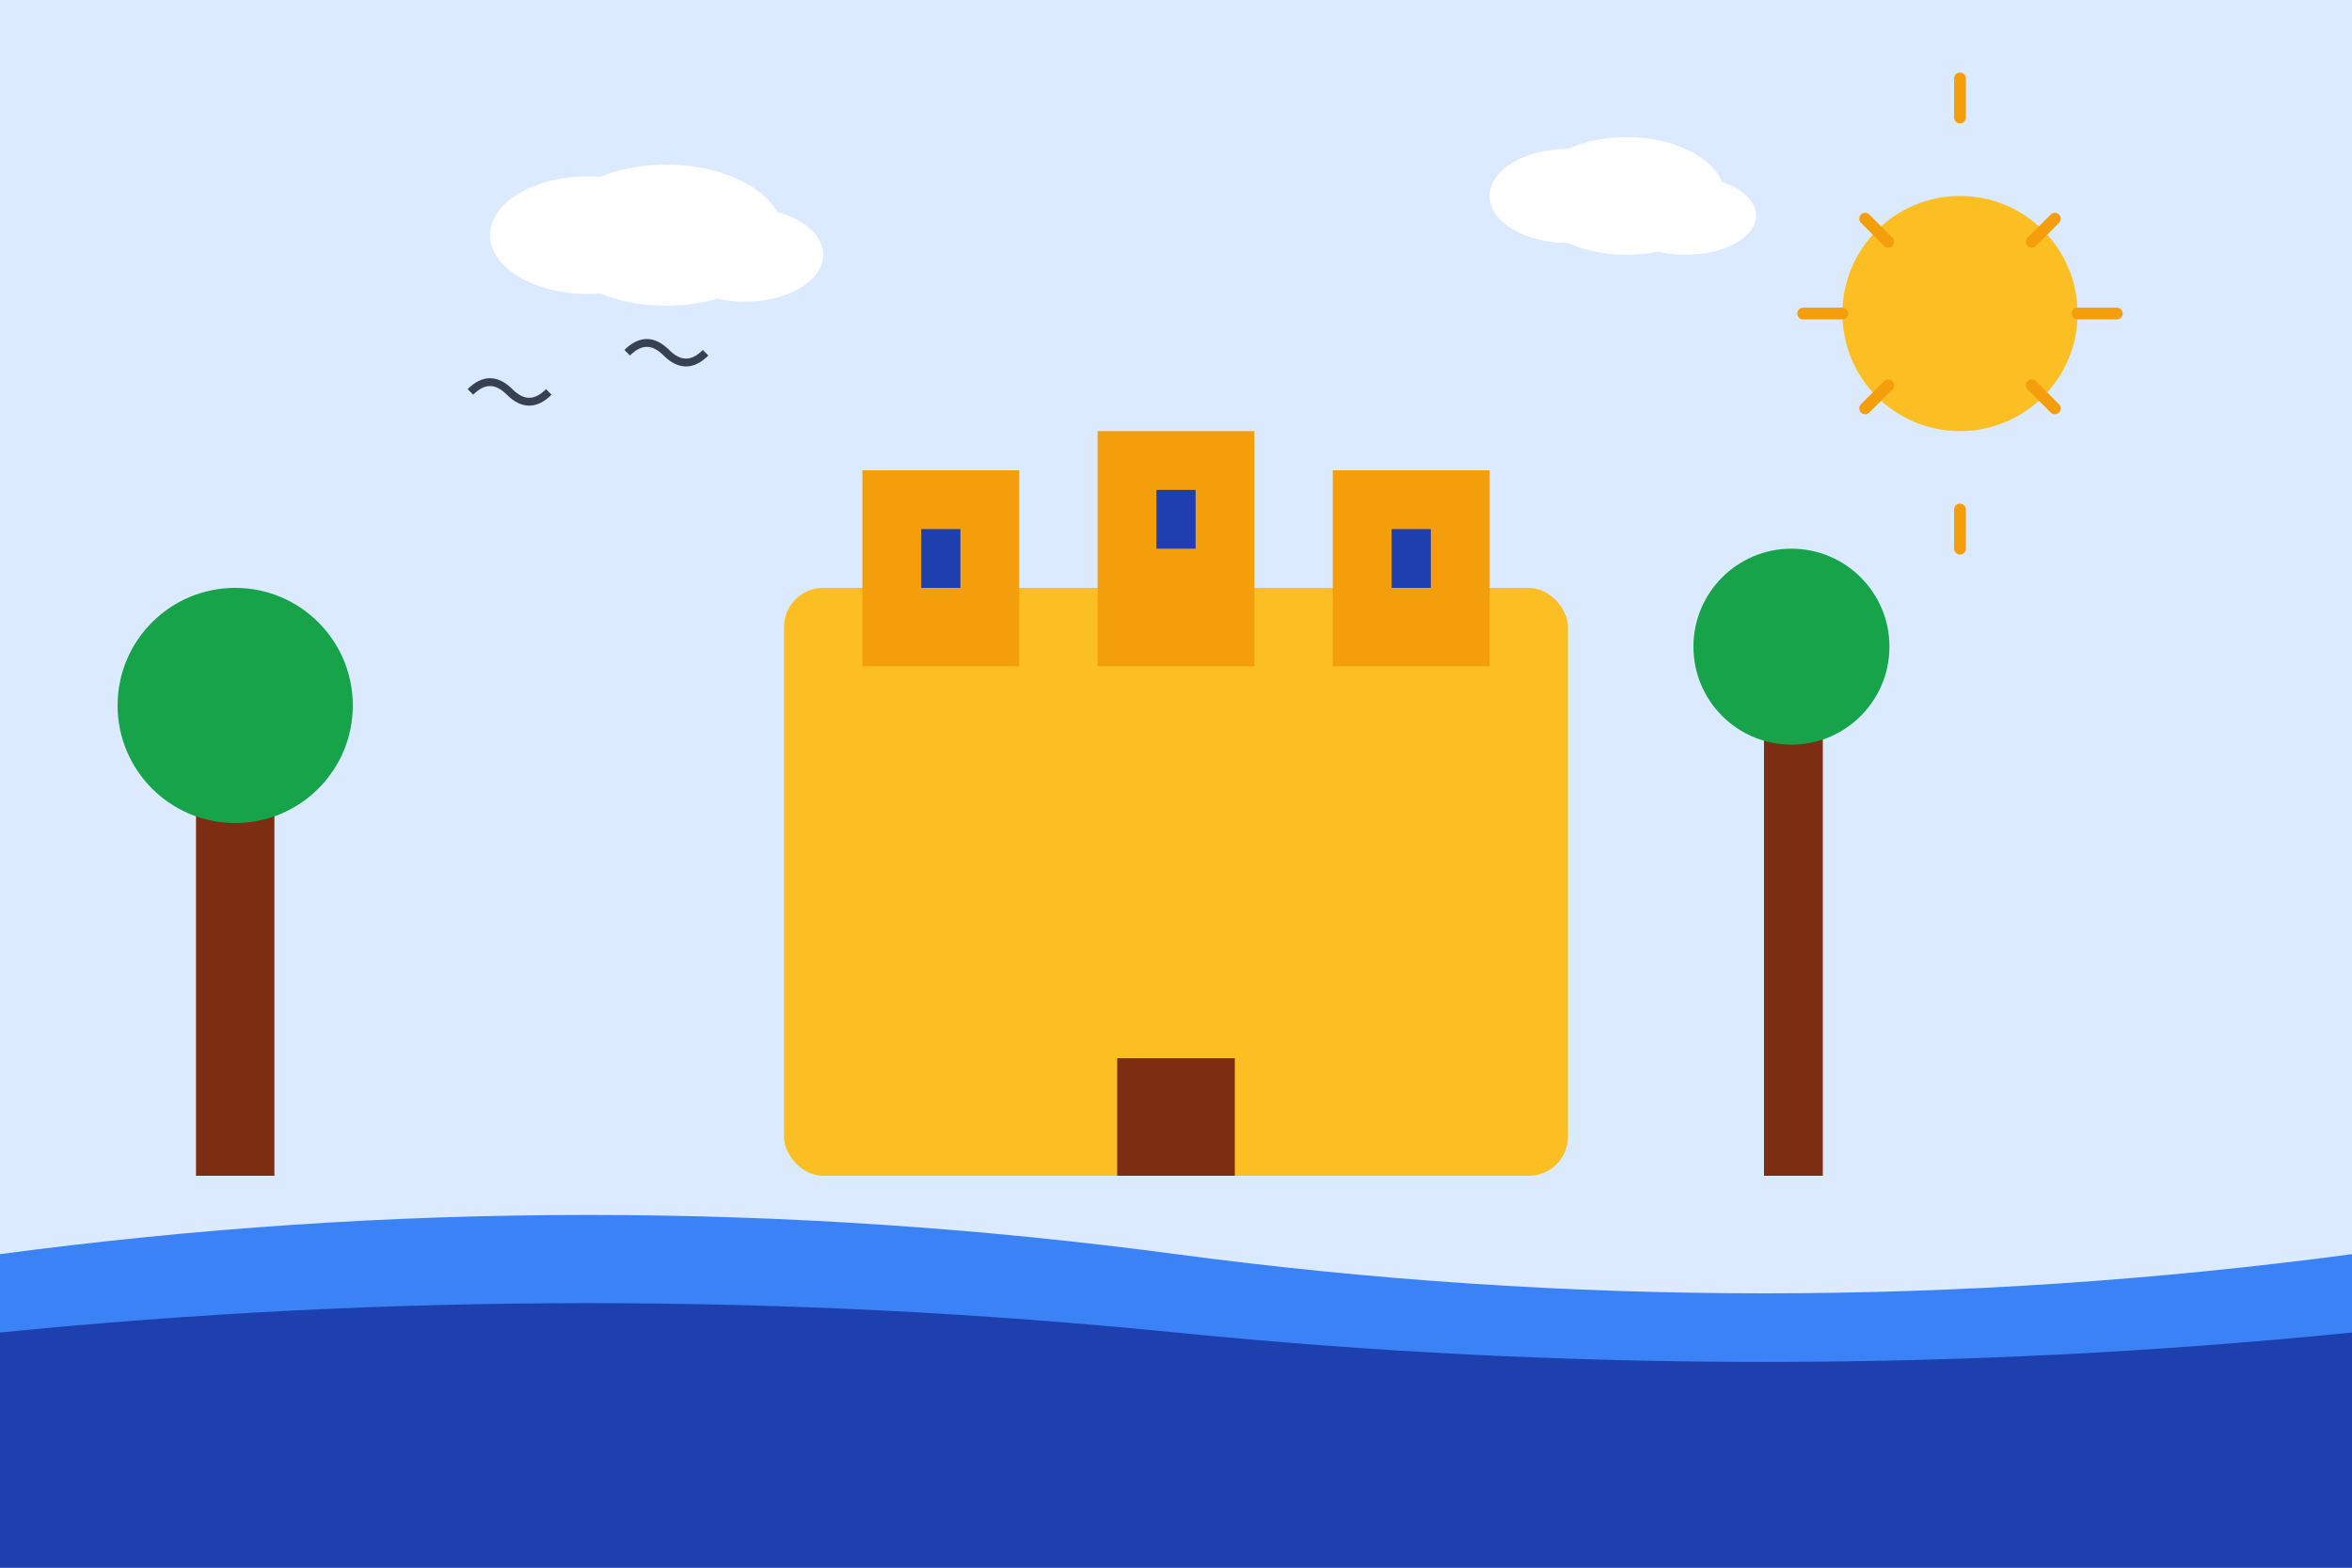 <svg width="600" height="400" viewBox="0 0 600 400" fill="none" xmlns="http://www.w3.org/2000/svg">
  <!-- Background -->
  <rect width="600" height="400" fill="#dbeafe"/>
  
  <!-- Castle/Monument -->
  <rect x="200" y="150" width="200" height="150" fill="#fbbf24" rx="10"/>
  <rect x="220" y="120" width="40" height="50" fill="#f59e0b"/>
  <rect x="280" y="110" width="40" height="60" fill="#f59e0b"/>
  <rect x="340" y="120" width="40" height="50" fill="#f59e0b"/>
  <triangle points="240,120 240,100 220,100" fill="#dc2626"/>
  <triangle points="300,110 300,85 280,85" fill="#dc2626"/>
  <triangle points="360,120 360,100 340,100" fill="#dc2626"/>
  
  <!-- Windows -->
  <rect x="235" y="135" width="10" height="15" fill="#1e40af"/>
  <rect x="295" y="125" width="10" height="15" fill="#1e40af"/>
  <rect x="355" y="135" width="10" height="15" fill="#1e40af"/>
  
  <!-- Door -->
  <rect x="285" y="270" width="30" height="30" fill="#7c2d12" rx="15 15 0 0"/>
  
  <!-- Waves -->
  <path d="M0 320 Q150 300 300 320 T600 320 V400 H0 Z" fill="#3b82f6"/>
  <path d="M0 340 Q150 325 300 340 T600 340 V400 H0 Z" fill="#1e40af"/>
  
  <!-- Sun -->
  <circle cx="500" cy="80" r="30" fill="#fbbf24"/>
  <path d="M500 30 L500 20 M470 80 L460 80 M530 80 L540 80 M500 130 L500 140 M481.7 61.7 L475.8 55.8 M518.3 61.7 L524.2 55.8 M518.3 98.3 L524.2 104.2 M481.7 98.3 L475.8 104.2" stroke="#f59e0b" stroke-width="3" stroke-linecap="round"/>
  
  <!-- Birds -->
  <path d="M120 100 Q125 95 130 100 Q135 105 140 100" stroke="#374151" stroke-width="2" fill="none"/>
  <path d="M160 90 Q165 85 170 90 Q175 95 180 90" stroke="#374151" stroke-width="2" fill="none"/>
  
  <!-- Trees -->
  <rect x="50" y="200" width="20" height="100" fill="#7c2d12"/>
  <circle cx="60" cy="180" r="30" fill="#16a34a"/>
  <rect x="450" y="180" width="15" height="120" fill="#7c2d12"/>
  <circle cx="457" cy="165" r="25" fill="#16a34a"/>
  
  <!-- Clouds -->
  <ellipse cx="150" cy="60" rx="25" ry="15" fill="white"/>
  <ellipse cx="170" cy="60" rx="30" ry="18" fill="white"/>
  <ellipse cx="190" cy="65" rx="20" ry="12" fill="white"/>
  
  <ellipse cx="400" cy="50" rx="20" ry="12" fill="white"/>
  <ellipse cx="415" cy="50" rx="25" ry="15" fill="white"/>
  <ellipse cx="430" cy="55" rx="18" ry="10" fill="white"/>
</svg>
